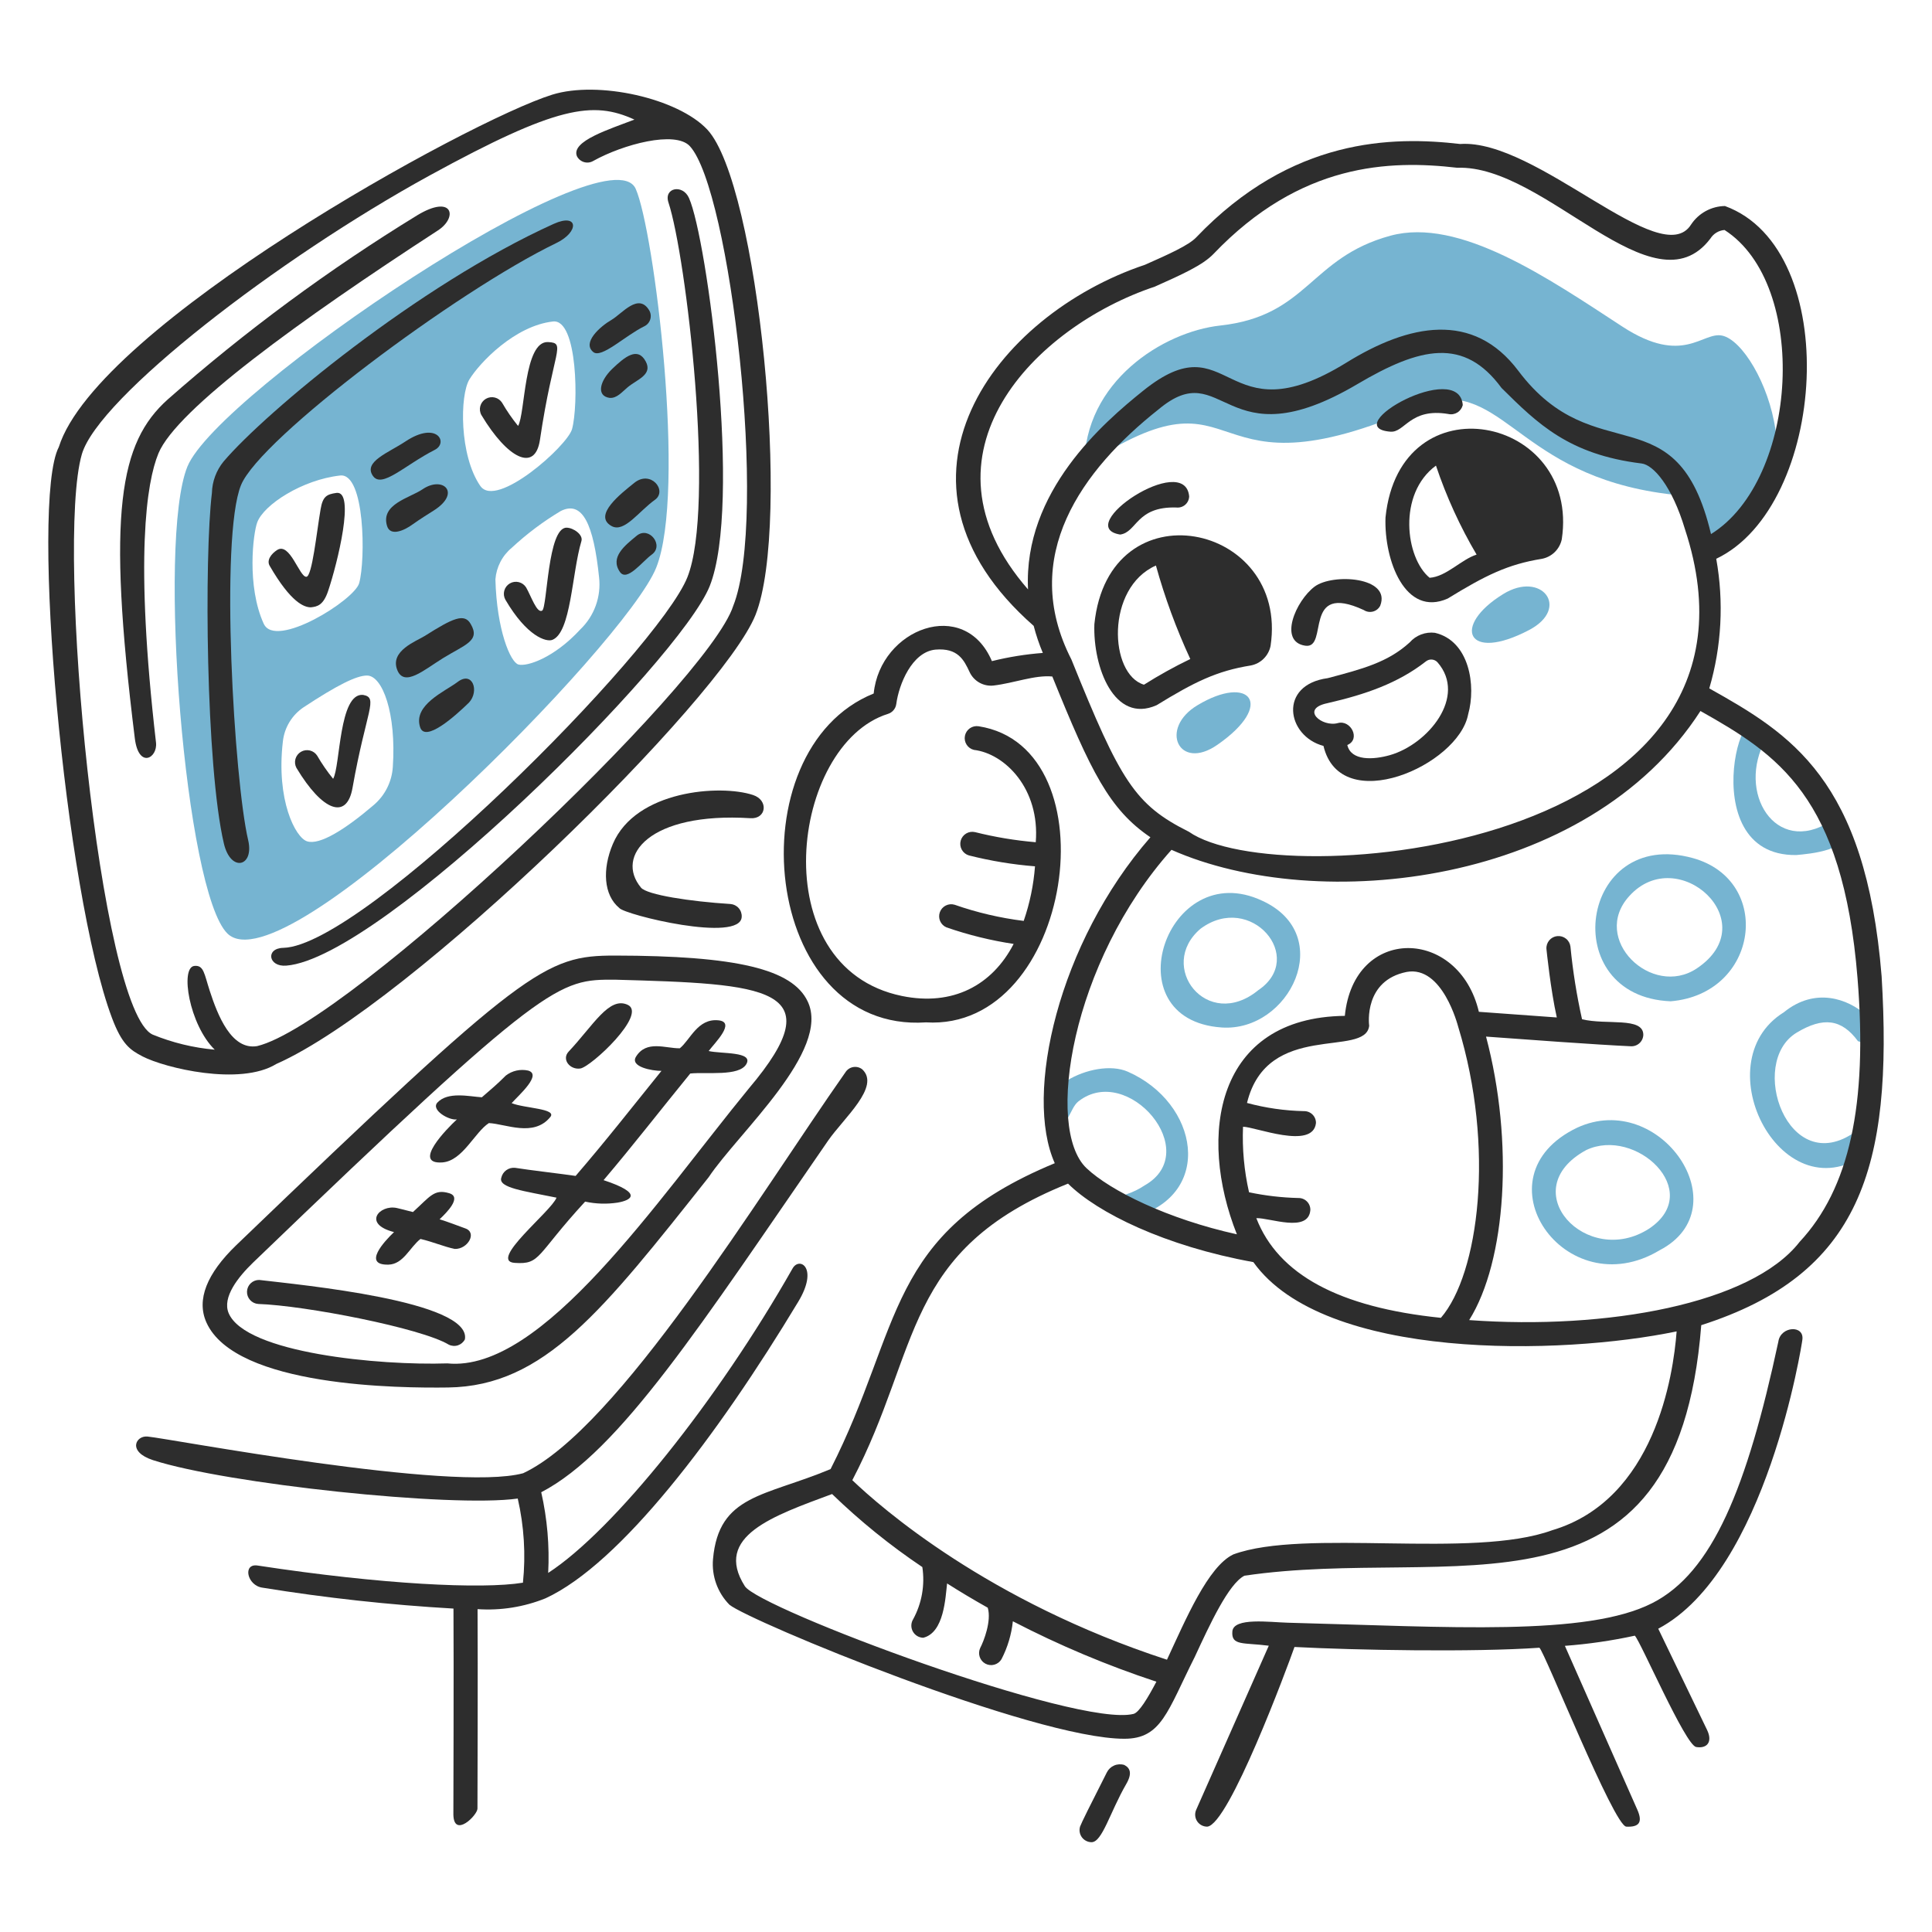 <?xml version="1.0" encoding="UTF-8"?> <svg xmlns="http://www.w3.org/2000/svg" width="290" height="290" viewBox="0 0 290 290" fill="none"><path d="M208.703 35.381C196.554 38.687 196.378 47.416 183.145 48.866C174.627 49.798 162.718 57.257 162.76 69.959C188.373 53.119 178.442 76.867 214.96 60.169C226.305 57.879 228.636 72.204 252.3 74.367C254.765 76.303 253.84 75.237 256.482 82.462C274.636 76.259 264.408 51.65 258.512 50.378C255.545 49.727 252.677 54.969 243.565 49.05C232.424 41.782 219.074 32.558 208.703 35.381Z" fill="#76B4D1"></path><path d="M254.125 128.808C237.087 124.09 233.526 149.606 250.777 150.297C264.028 149.182 266.189 132.172 254.125 128.808ZM254.69 145.367C247.946 149.871 238.64 140.945 244.588 134.475C251.879 126.449 265.06 138.445 254.69 145.367Z" fill="#76B4D1"></path><path d="M267.758 151.949C255.51 159.55 267.674 182.945 280.586 172.829C280.962 172.545 281.213 172.127 281.285 171.662C281.358 171.196 281.246 170.721 280.974 170.337C280.702 169.953 280.291 169.69 279.828 169.604C279.365 169.518 278.887 169.616 278.495 169.876C268.372 177.09 262.24 159.484 269.693 154.999C273.649 152.619 276.419 152.923 278.891 156.286C287.594 159.296 277.181 144.272 267.758 151.949Z" fill="#76B4D1"></path><path d="M249.094 187.679C261.314 181.35 249.263 163.521 236.747 169.264C221.376 176.617 234.924 196.17 249.094 187.679ZM238.088 172.633C245.505 169.1 255.904 178.794 247.568 184.402C238.201 190.491 227.112 178.622 238.09 172.633H238.088Z" fill="#76B4D1"></path><path d="M28.131 70.033C23.581 81.181 27.79 133.906 34.134 140.122C42.709 148.542 93.952 96.608 98.501 85.206C103.05 73.805 98.191 34.559 95.421 28.343C91.371 19.283 32.685 58.89 28.131 70.033ZM39.586 93.628C37.001 87.934 38.004 80.037 38.611 78.412C39.6 75.742 45.379 72.011 51.058 71.376C54.788 70.951 54.886 84.049 53.912 87.538C53.199 90.084 41.346 97.488 39.593 93.631L39.586 93.628ZM58.962 115.147C58.889 116.24 58.597 117.306 58.104 118.284C57.612 119.262 56.928 120.131 56.094 120.84C51.857 124.465 47.974 126.915 46.079 126.28C44.339 125.7 41.43 120.106 42.461 111.29C42.575 110.256 42.915 109.259 43.457 108.37C43.999 107.481 44.73 106.722 45.598 106.147C50.599 102.856 53.496 101.401 55.078 101.401C57.409 101.387 59.513 107.079 58.962 115.147ZM72.102 72.952C68.937 68.376 69.008 59.322 70.464 56.946C72.004 54.431 77.287 48.894 83.008 48.257C86.739 47.834 86.837 60.93 85.863 64.419C85.142 66.957 74.503 76.422 72.102 72.947V72.952ZM87.091 94.492C83.135 98.787 79.081 100.086 77.824 99.747C76.609 99.422 74.56 94.534 74.363 86.962C74.434 86.046 74.689 85.154 75.113 84.338C75.536 83.522 76.12 82.8 76.828 82.215C79.077 80.126 81.539 78.279 84.173 76.705C87.452 75.066 89.103 78.735 89.924 86.665C90.087 88.1 89.915 89.552 89.424 90.91C88.933 92.268 88.134 93.494 87.091 94.492Z" fill="#76B4D1"></path><path d="M183.357 154.228C193.558 154.953 200.693 140.326 189.447 135.198C175.121 128.486 166.811 153.061 183.357 154.228ZM180.221 139.393C187.738 133.841 196.158 143.73 188.867 148.633C181.197 154.892 173.565 145.031 180.221 139.393Z" fill="#76B4D1"></path><path d="M158.012 168.819C160.386 169.61 160.499 166.374 161.883 165.316C169.278 159.516 180.716 172.887 171.815 177.931C170.988 178.486 170.09 178.928 169.145 179.244C168.703 179.405 168.341 179.731 168.136 180.153C167.93 180.576 167.898 181.062 168.045 181.509C168.191 181.955 168.506 182.327 168.923 182.545C169.339 182.763 169.824 182.811 170.275 182.678C182.34 179.244 179.91 165.527 169.286 160.864C164.201 158.628 153.83 163.973 158.012 168.819Z" fill="#76B4D1"></path><path d="M182.737 111.795C191.482 105.721 187.569 101.158 179.756 105.85C173.921 109.33 176.944 115.826 182.737 111.795Z" fill="#76B4D1"></path><path d="M225.628 89.175C217.872 93.95 220.118 99.516 229.543 94.557C235.769 91.273 231.406 85.594 225.628 89.175Z" fill="#76B4D1"></path><path d="M265.073 110.925C262.304 99.257 253.531 128.572 269.636 128.345C271.586 128.163 278.191 127.654 277.152 124.093C277.045 123.881 276.896 123.692 276.716 123.538C276.535 123.384 276.326 123.268 276.1 123.195C275.874 123.123 275.636 123.096 275.399 123.117C275.163 123.138 274.933 123.205 274.723 123.315C266.5 128.541 260.581 118.9 265.073 110.925Z" fill="#76B4D1"></path><path d="M96.936 54.274C95.721 51.971 93.787 53.566 91.921 55.347C90.054 57.127 89.435 59.43 91.512 59.727C92.599 59.797 93.32 58.879 94.196 58.145C95.58 56.972 97.996 56.279 96.936 54.274Z" fill="#2D2D2D"></path><path d="M96.715 48.974C96.927 48.873 97.115 48.729 97.268 48.551C97.422 48.373 97.536 48.166 97.605 47.941C97.674 47.717 97.696 47.481 97.669 47.247C97.642 47.014 97.567 46.789 97.448 46.586C95.839 43.888 93.388 47.068 91.812 47.999C90.061 49.014 87.333 51.447 89.057 52.846C90.282 53.849 93.844 50.374 96.715 48.974Z" fill="#2D2D2D"></path><path d="M95.595 80.396C93.773 81.894 91.527 83.645 93.052 85.849C94.112 87.389 96.4 84.28 97.827 83.249C99.735 81.879 97.432 78.927 95.595 80.396Z" fill="#2D2D2D"></path><path d="M42.53 142.274C39.817 142.331 40.269 145.174 42.982 144.944C57.321 143.814 102.064 99.18 106.528 87.98C111.416 75.703 106.138 35.806 103.421 29.725C102.487 27.605 99.591 28.156 100.34 30.402C102.998 38.414 107.419 76.008 103.18 86.646C98.787 97.658 54.663 141.992 42.53 142.274Z" fill="#2D2D2D"></path><path d="M169.031 267.827C169.991 266.189 169.639 265.383 168.763 264.927C168.262 264.772 167.722 264.8 167.24 265.007C166.758 265.214 166.366 265.586 166.134 266.057C163.62 271.001 162.271 273.73 162.122 274.177C162.04 274.446 162.021 274.731 162.068 275.008C162.115 275.286 162.226 275.548 162.391 275.776C162.557 276.003 162.774 276.189 163.024 276.318C163.273 276.448 163.55 276.517 163.831 276.521C165.444 276.545 166.615 272.009 169.031 267.827Z" fill="#2D2D2D"></path><path d="M181.209 274.187C184.46 273.919 193.262 250.197 194.307 247.217C203.377 247.697 221.262 248.022 231.067 247.33C231.774 247.754 242.257 274.101 244.117 274.187C245.978 274.273 246.632 273.593 245.769 271.644L234.894 247.047C238.424 246.783 241.932 246.272 245.392 245.521C246.239 246.341 252.978 261.965 254.602 262.233C256.226 262.502 257.118 261.485 256.228 259.649C255.337 257.814 248.908 244.475 248.908 244.475C265.184 235.858 270.513 201.499 270.538 201.12C270.877 198.831 267.261 199.044 266.936 201.388C262.218 223.357 257.047 236.043 248.005 240.635C238.172 245.637 217.7 244.21 193.317 243.575C190.604 243.504 185.165 242.741 184.981 244.88C184.798 247.071 186.634 246.533 190.449 247.027L179.555 271.652C179.432 271.927 179.38 272.229 179.404 272.529C179.428 272.829 179.527 273.118 179.691 273.371C179.856 273.623 180.081 273.83 180.346 273.972C180.611 274.115 180.908 274.189 181.209 274.187Z" fill="#2D2D2D"></path><path d="M124.303 171.209C126.662 167.804 132.214 163.089 129.417 160.501C129.226 160.355 129.007 160.25 128.773 160.193C128.54 160.137 128.297 160.129 128.06 160.172C127.824 160.214 127.598 160.306 127.399 160.44C127.2 160.575 127.031 160.75 126.903 160.953C113.934 179.403 92.812 214.441 78.529 221.137C67.834 224.019 25.409 215.924 22.125 215.627C20.384 215.472 19.072 217.902 22.971 219.174C33.92 222.72 67.827 226.337 77.716 224.937C78.667 229.076 78.93 233.344 78.495 237.568C72.376 238.572 57.288 237.837 38.695 234.996C36.375 234.616 37.071 238.006 39.403 238.316C48.897 239.855 58.465 240.902 68.068 241.453C68.124 249.676 68.053 272.139 68.053 272.393C68.137 275.967 71.669 272.477 71.669 271.475C71.669 271.236 71.741 249.902 71.684 241.538C75.163 241.773 78.651 241.218 81.885 239.913C93.117 234.728 107.667 215.57 119.818 195.398C122.911 190.284 120.001 188.574 118.97 190.397C107.724 210.204 92.145 229.692 82.285 236.101C82.496 232.036 82.144 227.961 81.241 223.992C93.067 217.845 105.288 198.745 124.303 171.209Z" fill="#2D2D2D"></path><path d="M208.703 64.797C210.878 64.968 211.643 61.18 217.392 62.142C217.858 62.25 218.348 62.169 218.755 61.918C219.163 61.666 219.454 61.264 219.567 60.799C219.017 53.877 200.681 64.162 208.703 64.797Z" fill="#2D2D2D"></path><path d="M95.186 72.498C93.301 74.025 88.899 77.373 91.81 78.969C93.717 80.015 95.921 76.709 98.322 75.014C100.216 73.625 97.658 70.468 95.186 72.498Z" fill="#2D2D2D"></path><path d="M207.968 77.683C207.741 84.138 210.948 92.671 217.306 89.845C222.943 86.384 226.32 84.703 231.434 83.883C232.167 83.744 232.844 83.391 233.377 82.868C233.91 82.345 234.276 81.676 234.429 80.945C237.219 62.41 210.104 56.801 207.968 77.683ZM215.54 69.883C217.102 74.539 219.147 79.018 221.643 83.248C219.341 83.973 217.108 86.554 214.593 86.728C210.974 83.771 209.748 74.15 215.54 69.89V69.883Z" fill="#2D2D2D"></path><path d="M215.386 94.986C214.685 94.899 213.974 94.985 213.314 95.236C212.654 95.487 212.065 95.896 211.6 96.428C208.336 99.407 204.536 100.411 199.294 101.793C191.863 102.796 193.092 110.482 198.659 111.966C201.201 122.696 218.917 114.918 220.373 107.232C221.588 102.948 220.584 96.201 215.386 94.986ZM208.617 113.352C206.174 114.045 202.797 114.257 202.237 111.827C204.285 110.978 202.759 107.999 200.824 108.535C198.435 109.199 195.116 106.415 199.229 105.554C204.965 104.24 209.84 102.558 214.049 99.267C214.302 99.069 214.62 98.974 214.94 99.001C215.259 99.028 215.557 99.174 215.773 99.412C220.255 104.55 214.341 111.728 208.617 113.352Z" fill="#2D2D2D"></path><path d="M81.383 91.654C80.591 92.119 79.715 89.463 78.981 88.193C78.735 87.789 78.34 87.499 77.881 87.383C77.422 87.267 76.937 87.336 76.528 87.574C76.12 87.813 75.821 88.201 75.695 88.657C75.57 89.113 75.629 89.6 75.858 90.014C79.108 95.567 82.005 96.394 82.908 96.047C85.734 94.931 85.818 86.115 87.274 81.212C87.564 80.252 86.044 79.207 85.042 79.207C82.187 79.192 82.16 91.172 81.383 91.654Z" fill="#2D2D2D"></path><path d="M44.495 115.261C48.437 121.829 52.068 123.101 52.915 118.256C54.993 106.543 56.843 104.735 54.51 104.31C50.852 103.93 51.091 115.091 50.003 116.899C49.116 115.811 48.317 114.654 47.615 113.438C47.364 113.043 46.97 112.761 46.515 112.651C46.061 112.541 45.581 112.611 45.177 112.847C44.774 113.083 44.477 113.466 44.349 113.916C44.222 114.366 44.274 114.848 44.495 115.261Z" fill="#2D2D2D"></path><path d="M16.804 152.785C18.287 156.74 19.517 157.602 21.424 158.585C24.701 160.281 36.018 163.064 41.486 159.701C61.773 150.711 108.395 104.858 113.406 92.298C118.845 78.609 113.802 27.663 106.172 19.454C101.765 14.751 89.787 12.059 82.876 14.214C70.406 18.099 14.553 48.897 8.832 67.094C4.485 75.407 9.726 133.925 16.804 152.785ZM12.284 68.188C14.749 59.663 41.719 38.815 64.515 26.326C83.587 15.886 88.983 15.109 95.228 17.949C91.554 19.376 85.677 21.17 86.597 23.445C86.706 23.659 86.858 23.849 87.044 24.002C87.229 24.154 87.445 24.268 87.676 24.334C87.907 24.4 88.149 24.418 88.388 24.387C88.626 24.355 88.856 24.275 89.062 24.151C93.525 21.664 101.352 19.573 103.543 21.933C109.589 28.475 115.339 77.695 110.055 90.961C106.304 102.631 52.393 153.7 38.603 157.023C34.732 157.673 32.67 152.383 31.484 148.731C30.65 146.158 30.593 144.845 29.18 144.987C26.99 145.198 28.417 153.843 32.232 157.56C29.033 157.276 25.894 156.514 22.921 155.299C14.954 151.683 8.31 81.894 12.284 68.188Z" fill="#2D2D2D"></path><path d="M63.765 95.454C62.535 96.232 58.495 97.672 59.625 100.555C60.67 103.211 63.685 100.527 66.478 98.803C69.826 96.74 72.143 96.203 70.659 93.674C69.713 91.978 67.961 92.8 63.765 95.454Z" fill="#2D2D2D"></path><path d="M282.438 146.54C280.05 116.93 268.705 110.133 256.57 103.33C258.418 97.013 258.775 90.354 257.614 83.875C274.215 75.977 276.744 37.438 258.919 30.924C257.912 30.939 256.924 31.2 256.039 31.682C255.155 32.165 254.402 32.855 253.844 33.694C249.365 40.884 230.674 20.809 219.175 21.614C209.025 20.442 193.885 20.625 179.546 35.642C178.415 36.829 175.379 38.186 171.874 39.74C149.327 47.28 130.437 72.248 155.161 93.948C155.52 95.333 155.978 96.69 156.532 98.008C153.954 98.203 151.397 98.615 148.889 99.238C144.763 89.546 132.119 94.35 131.144 104.098C110.206 112.546 114.247 155.138 138.998 153.461C161.024 154.804 167.156 112.165 146.896 109.014C146.435 108.941 145.963 109.05 145.579 109.317C145.196 109.584 144.931 109.99 144.839 110.448C144.748 110.907 144.838 111.382 145.09 111.776C145.341 112.17 145.736 112.451 146.19 112.561C150.83 113.112 156.121 118.381 155.47 126.42C152.402 126.161 149.36 125.656 146.373 124.909C145.915 124.798 145.432 124.87 145.027 125.11C144.622 125.35 144.326 125.738 144.203 126.193C144.08 126.647 144.138 127.132 144.367 127.544C144.595 127.955 144.975 128.262 145.426 128.398C148.684 129.224 152.006 129.772 155.357 130.038C155.145 132.83 154.576 135.584 153.662 138.231C150.124 137.792 146.644 136.977 143.279 135.801C142.836 135.673 142.362 135.719 141.952 135.928C141.542 136.138 141.228 136.496 141.073 136.929C140.918 137.363 140.934 137.839 141.118 138.261C141.302 138.683 141.64 139.019 142.063 139.2C145.343 140.336 148.719 141.169 152.151 141.687C148.929 147.922 142.991 151.063 135.38 149.499C114.415 145.191 118.705 111.736 133.275 107.159C133.605 107.059 133.899 106.866 134.122 106.603C134.346 106.34 134.488 106.018 134.534 105.676C134.928 102.724 136.878 97.876 140.396 97.511C143.773 97.221 144.691 99.051 145.538 100.872C145.849 101.544 146.362 102.101 147.006 102.465C147.65 102.829 148.392 102.982 149.128 102.902C152.164 102.55 155.33 101.291 157.957 101.546C163.757 115.872 166.532 121.509 172.679 125.677C158.86 141.514 153.684 164.247 158.324 174.602C132.804 185.169 135.559 199.127 124.672 220.518C114.769 224.656 107.888 224.331 107.026 234.023C106.915 235.275 107.079 236.537 107.504 237.72C107.93 238.904 108.608 239.98 109.491 240.876C112.485 243.333 155.137 260.994 168.757 260.994C174.351 261.007 175.226 256.882 179.342 248.701C181.602 243.828 184.399 237.754 186.786 236.521C218.023 231.881 251.704 245.746 255.364 198.913C279.174 191.284 284.175 175.362 282.438 146.54ZM154.312 88.475C136.553 68.131 155.385 49.016 173.341 43.026C177.355 41.231 180.519 39.819 182.144 38.123C195.226 24.419 208.578 24.009 218.735 25.182C231.972 24.688 248.185 47.112 256.738 35.806C256.967 35.442 257.278 35.136 257.646 34.913C258.014 34.69 258.429 34.556 258.858 34.522C271.588 42.687 269.977 72.003 256.828 80.168C251.727 58.637 239.461 71.014 227.908 55.663C221.136 46.661 211.523 48.605 202.098 54.433C183.462 65.946 184.867 47.96 171.568 58.671C165.706 63.383 153.591 73.767 154.312 88.475ZM160.825 99C152.899 83.517 162.45 70.505 173.907 61.445C183.825 53.153 183.607 69.552 203.745 57.659C213.187 52.083 219.766 50.582 225.389 58.239C230.801 63.594 235.477 68.228 246.414 69.571C248.18 69.783 250.977 72.961 252.913 79.418C268.821 127.678 191.881 134.276 178.46 124.852C170.333 120.785 168.201 117.282 160.825 99ZM170.15 257.261C161.828 259.38 113.948 241.466 111.801 238.089C107.04 230.588 116.11 227.522 124.898 224.259C129.08 228.308 133.613 231.977 138.446 235.222C138.855 237.916 138.369 240.671 137.062 243.062C136.895 243.336 136.803 243.649 136.795 243.97C136.788 244.291 136.866 244.609 137.021 244.89C137.176 245.171 137.402 245.407 137.677 245.572C137.953 245.737 138.267 245.827 138.588 245.832C141.724 245.054 141.908 239.798 142.162 237.68C144.047 238.88 146.077 240.095 148.265 241.325C148.858 243.303 147.658 246.368 147.136 247.357C146.937 247.777 146.907 248.258 147.054 248.699C147.2 249.141 147.511 249.509 147.922 249.727C148.332 249.945 148.811 249.997 149.259 249.871C149.706 249.745 150.089 249.452 150.326 249.052C151.244 247.277 151.823 245.347 152.034 243.359C158.962 246.953 166.167 249.986 173.579 252.429C172.283 254.887 170.982 257.049 170.15 257.261ZM232.976 229.698C220.996 234.063 195.856 229.373 185.126 233.323C181.327 235.131 177.979 243.084 175.167 249.128C148.322 240.378 132.286 226.345 127.935 222.181C138.291 202.403 135.38 187.681 160.316 177.666C164.71 182.032 174.854 187.046 188.134 189.448C198.744 204.311 234.402 203.448 251.668 199.846C251.173 206.429 248.404 225.12 232.976 229.698ZM195.735 166.786C192.844 166.724 189.972 166.311 187.18 165.557C190.204 153.124 204.98 158.859 205.518 153.971C205.476 153.69 204.712 147.177 211.155 145.89C216.52 144.916 218.813 153.902 218.883 154.128C224.435 172.24 221.977 191.228 216.283 197.811C200.997 196.243 191.856 191.312 188.578 182.849C190.599 182.778 196.408 185.11 196.688 181.634C196.695 181.395 196.653 181.157 196.564 180.934C196.476 180.712 196.343 180.51 196.173 180.341C196.004 180.171 195.802 180.038 195.58 179.95C195.357 179.861 195.119 179.819 194.88 179.826C192.394 179.766 189.918 179.478 187.485 178.965C186.752 175.741 186.448 172.434 186.581 169.131C188.321 169.102 197.078 172.649 197.53 168.58C197.536 168.343 197.493 168.107 197.404 167.887C197.316 167.667 197.184 167.467 197.016 167.3C196.848 167.132 196.648 167 196.428 166.912C196.208 166.824 195.972 166.781 195.735 166.786ZM270.12 186.424C262.859 195.72 241.201 199.648 220.53 198.15C226.097 189.263 227.255 171.406 223.059 155.597C228.23 155.978 239.786 156.826 244.774 157.047C245.013 157.062 245.252 157.029 245.477 156.951C245.703 156.872 245.91 156.748 246.087 156.587C246.264 156.427 246.406 156.232 246.506 156.015C246.606 155.798 246.661 155.563 246.668 155.324C246.653 152.598 241.116 153.897 237.469 152.992C236.666 149.396 236.085 145.754 235.729 142.086C235.67 141.618 235.43 141.192 235.062 140.899C234.693 140.605 234.225 140.466 233.756 140.512C233.287 140.558 232.854 140.785 232.55 141.145C232.246 141.505 232.093 141.969 232.126 142.439C232.155 142.729 232.748 148.557 233.682 152.724C228.897 152.385 224.144 152.031 221.983 151.876C218.987 139.175 203.207 138.865 201.864 152.484C182.495 152.71 179.727 170.369 185.661 185.275C175.29 182.986 166.658 178.733 163.084 175.343C156.826 169.398 160.795 144.417 175.844 127.562C197.828 137.311 238.317 132.988 255.243 106.724C266.785 113.223 276.618 119.484 278.822 146.833C280.36 165.825 277.592 178.412 270.117 186.424H270.12Z" fill="#2D2D2D"></path><path d="M33.56 69.274C32.468 70.609 31.852 72.269 31.809 73.992C30.649 83.487 30.889 115.027 33.602 126.604C34.633 131.012 38.194 130.109 37.248 126.097C35.157 117.21 32.98 80.661 36.175 72.821C39.041 65.771 68.611 43.676 83.503 36.484C86.991 34.802 86.822 31.934 83.121 33.601C62.776 42.798 39.875 61.843 33.56 69.274Z" fill="#2D2D2D"></path><path d="M46.657 91.161C47.646 91.061 48.542 90.835 49.257 88.696C50.654 84.542 53.367 73.565 50.485 73.989C49.045 74.202 48.455 74.497 48.126 76.419C47.518 79.951 46.854 86.506 45.993 86.577C44.947 86.662 43.528 81.308 41.585 82.565C40.751 83.102 39.974 84.076 40.483 84.937C43.703 90.51 45.695 91.161 46.657 91.161Z" fill="#2D2D2D"></path><path d="M23.417 111.461C20.209 83.714 21.99 72.384 23.785 68.047C26.511 61.463 44.962 48.083 65.729 34.591C68.781 32.613 67.962 29.096 62.649 32.303C49.382 40.426 36.841 49.681 25.168 59.965C17.978 66.422 16 76.721 20.238 110.839C20.817 115.446 23.685 113.792 23.417 111.461Z" fill="#2D2D2D"></path><path d="M195.931 96.923C199.534 97.445 195.408 87.273 204.705 91.568C204.906 91.701 205.133 91.79 205.371 91.83C205.609 91.869 205.853 91.858 206.086 91.796C206.32 91.735 206.538 91.625 206.726 91.474C206.914 91.323 207.067 91.133 207.177 90.918C208.858 86.569 200.029 86.031 197.33 88.05C194.49 90.189 191.848 96.328 195.931 96.923Z" fill="#2D2D2D"></path><path d="M168.141 80.238C170.67 79.898 170.533 75.993 176.576 76.178C176.815 76.205 177.057 76.182 177.286 76.111C177.516 76.04 177.728 75.921 177.909 75.763C178.09 75.604 178.235 75.41 178.337 75.192C178.438 74.974 178.493 74.737 178.497 74.497C177.848 67.714 160.88 79.079 168.141 80.238Z" fill="#2D2D2D"></path><path d="M190.717 96.953C193.5 78.418 166.403 72.809 164.269 93.69C164.043 100.146 167.25 108.679 173.608 105.854C179.245 102.393 182.622 100.711 187.736 99.892C188.469 99.754 189.144 99.401 189.675 98.878C190.206 98.354 190.569 97.684 190.717 96.953ZM171.715 102.775C166.488 101.22 165.937 88.235 173.508 84.887C174.843 89.697 176.568 94.389 178.666 98.918C176.278 100.072 173.958 101.359 171.715 102.775Z" fill="#2D2D2D"></path><path d="M69.811 184.376C68.964 184.066 67.028 183.33 65.983 183.02C67.056 182.005 69.388 179.685 67.423 179.105C65.164 178.426 64.556 179.6 61.984 181.931C60.642 181.577 59.654 181.351 59.555 181.324C56.997 180.773 54.335 183.71 59.145 184.94C57.676 186.339 54.384 189.899 58.283 189.828C60.544 189.786 61.491 187.242 63.115 185.971C65 186.406 66.66 187.144 68.258 187.469C70.207 187.541 71.69 184.998 69.811 184.376Z" fill="#2D2D2D"></path><path d="M82.598 167.675C83.658 166.389 78.699 166.37 76.798 165.584C77.944 164.325 81.405 161.287 79.263 160.694C78.686 160.569 78.089 160.571 77.513 160.7C76.936 160.83 76.396 161.084 75.928 161.444C74.459 162.913 73.809 163.407 72.326 164.708C70.433 164.58 67.225 163.816 65.656 165.498C64.641 166.6 67.396 168.211 68.581 168.027C67.111 169.383 61.785 174.794 66.39 174.484C69.435 174.272 71.236 169.963 73.383 168.578C75.944 168.706 80.098 170.726 82.598 167.675Z" fill="#2D2D2D"></path><path d="M38.915 192.125C38.444 192.116 37.988 192.291 37.644 192.613C37.3 192.936 37.096 193.38 37.076 193.85C37.056 194.321 37.22 194.781 37.535 195.132C37.849 195.483 38.288 195.697 38.758 195.729C45.739 195.955 63.229 199.345 67.354 201.832C67.781 202.048 68.277 202.086 68.732 201.938C69.188 201.789 69.566 201.467 69.784 201.04C70.8 195.268 44.974 192.85 38.915 192.125Z" fill="#2D2D2D"></path><path d="M87.106 160.386C88.731 160.145 97.255 152.177 94.198 150.816C91.415 149.557 89.083 153.881 85.353 157.851C84.266 159.016 85.551 160.612 87.106 160.386Z" fill="#2D2D2D"></path><path d="M92.303 143.434C81.792 143.448 78.924 145.143 35.463 186.905C31.041 191.172 29.457 195.101 30.984 198.505C35.346 208.22 60.129 208.365 67.265 208.267C81.71 208.063 90.465 196.753 106.371 176.707C110.807 170.051 124.766 157.732 121.234 150.317C118.934 145.453 110.541 143.461 92.303 143.434ZM112.406 163.383C98.675 180.124 81.409 206.076 67.154 204.65C56.955 204.988 36.865 203.11 34.322 197.11C33.319 194.722 35.763 191.671 37.982 189.523C82.117 147.038 83.854 147.027 92.303 147.054C114.893 147.685 125.334 148.11 112.406 163.383Z" fill="#2D2D2D"></path><path d="M68.682 102.369C66.788 103.796 61.985 105.803 63.059 109.151C63.807 111.51 68.301 107.511 70.406 105.449C71.988 103.717 70.928 100.652 68.682 102.369Z" fill="#2D2D2D"></path><path d="M106.374 157.762C107.321 156.505 110.486 153.425 107.843 153.155C104.721 152.831 103.605 156.095 102.043 157.352C99.896 157.381 97.028 156.066 95.459 158.623C94.541 160.134 97.889 160.756 99.288 160.742C94.809 166.281 91.051 171.112 86.403 176.509C83.634 176.113 79.636 175.661 77.319 175.294C76.85 175.245 76.378 175.371 75.996 175.647C75.613 175.924 75.345 176.331 75.243 176.792C74.776 178.304 78.723 178.784 83.535 179.773C82.787 181.803 73.221 189.295 77.263 189.563C81.204 189.832 80.384 188.447 87.83 180.366C89.422 180.712 91.065 180.765 92.676 180.521C94.696 180.183 96.661 179.151 90.6 177.144C95.177 171.749 98.978 166.817 103.61 161.138C106.075 160.884 110.916 161.605 112.02 159.74C113.156 157.803 108.282 158.212 106.374 157.762Z" fill="#2D2D2D"></path><path d="M81.043 66.053C83.049 52.49 85.056 51.487 82.272 51.346C78.612 51.162 78.853 62.111 77.766 63.934C76.878 62.846 76.079 61.688 75.377 60.472C75.129 60.072 74.734 59.785 74.277 59.671C73.82 59.558 73.337 59.627 72.93 59.864C72.523 60.102 72.225 60.489 72.099 60.943C71.973 61.397 72.029 61.882 72.256 62.295C76.197 68.865 80.309 70.912 81.043 66.053Z" fill="#2D2D2D"></path><path d="M112.647 122.816C115.035 122.969 115.402 120.117 113.042 119.336C108.098 117.696 95.396 118.642 91.991 126.681C90.38 130.482 90.608 134.353 92.953 136.287C93.688 137.302 111.186 141.599 111.333 137.616C111.358 137.137 111.195 136.668 110.878 136.309C110.561 135.949 110.116 135.729 109.638 135.694C103.604 135.313 97.12 134.324 96.217 133.237C92.289 128.514 97.432 121.86 112.647 122.816Z" fill="#2D2D2D"></path><path d="M60.855 66.267C58.341 67.948 54.511 69.29 55.967 71.423C57.308 73.386 60.713 69.841 65.263 67.524C67.354 66.466 65.602 63.118 60.855 66.267Z" fill="#2D2D2D"></path><path d="M63.427 73.442C61.518 74.747 57.096 75.66 58.099 78.952C58.579 80.534 60.628 79.677 61.956 78.698C63.002 77.95 64.244 77.173 65.078 76.649C69.317 73.978 66.477 71.365 63.427 73.442Z" fill="#2D2D2D"></path></svg> 